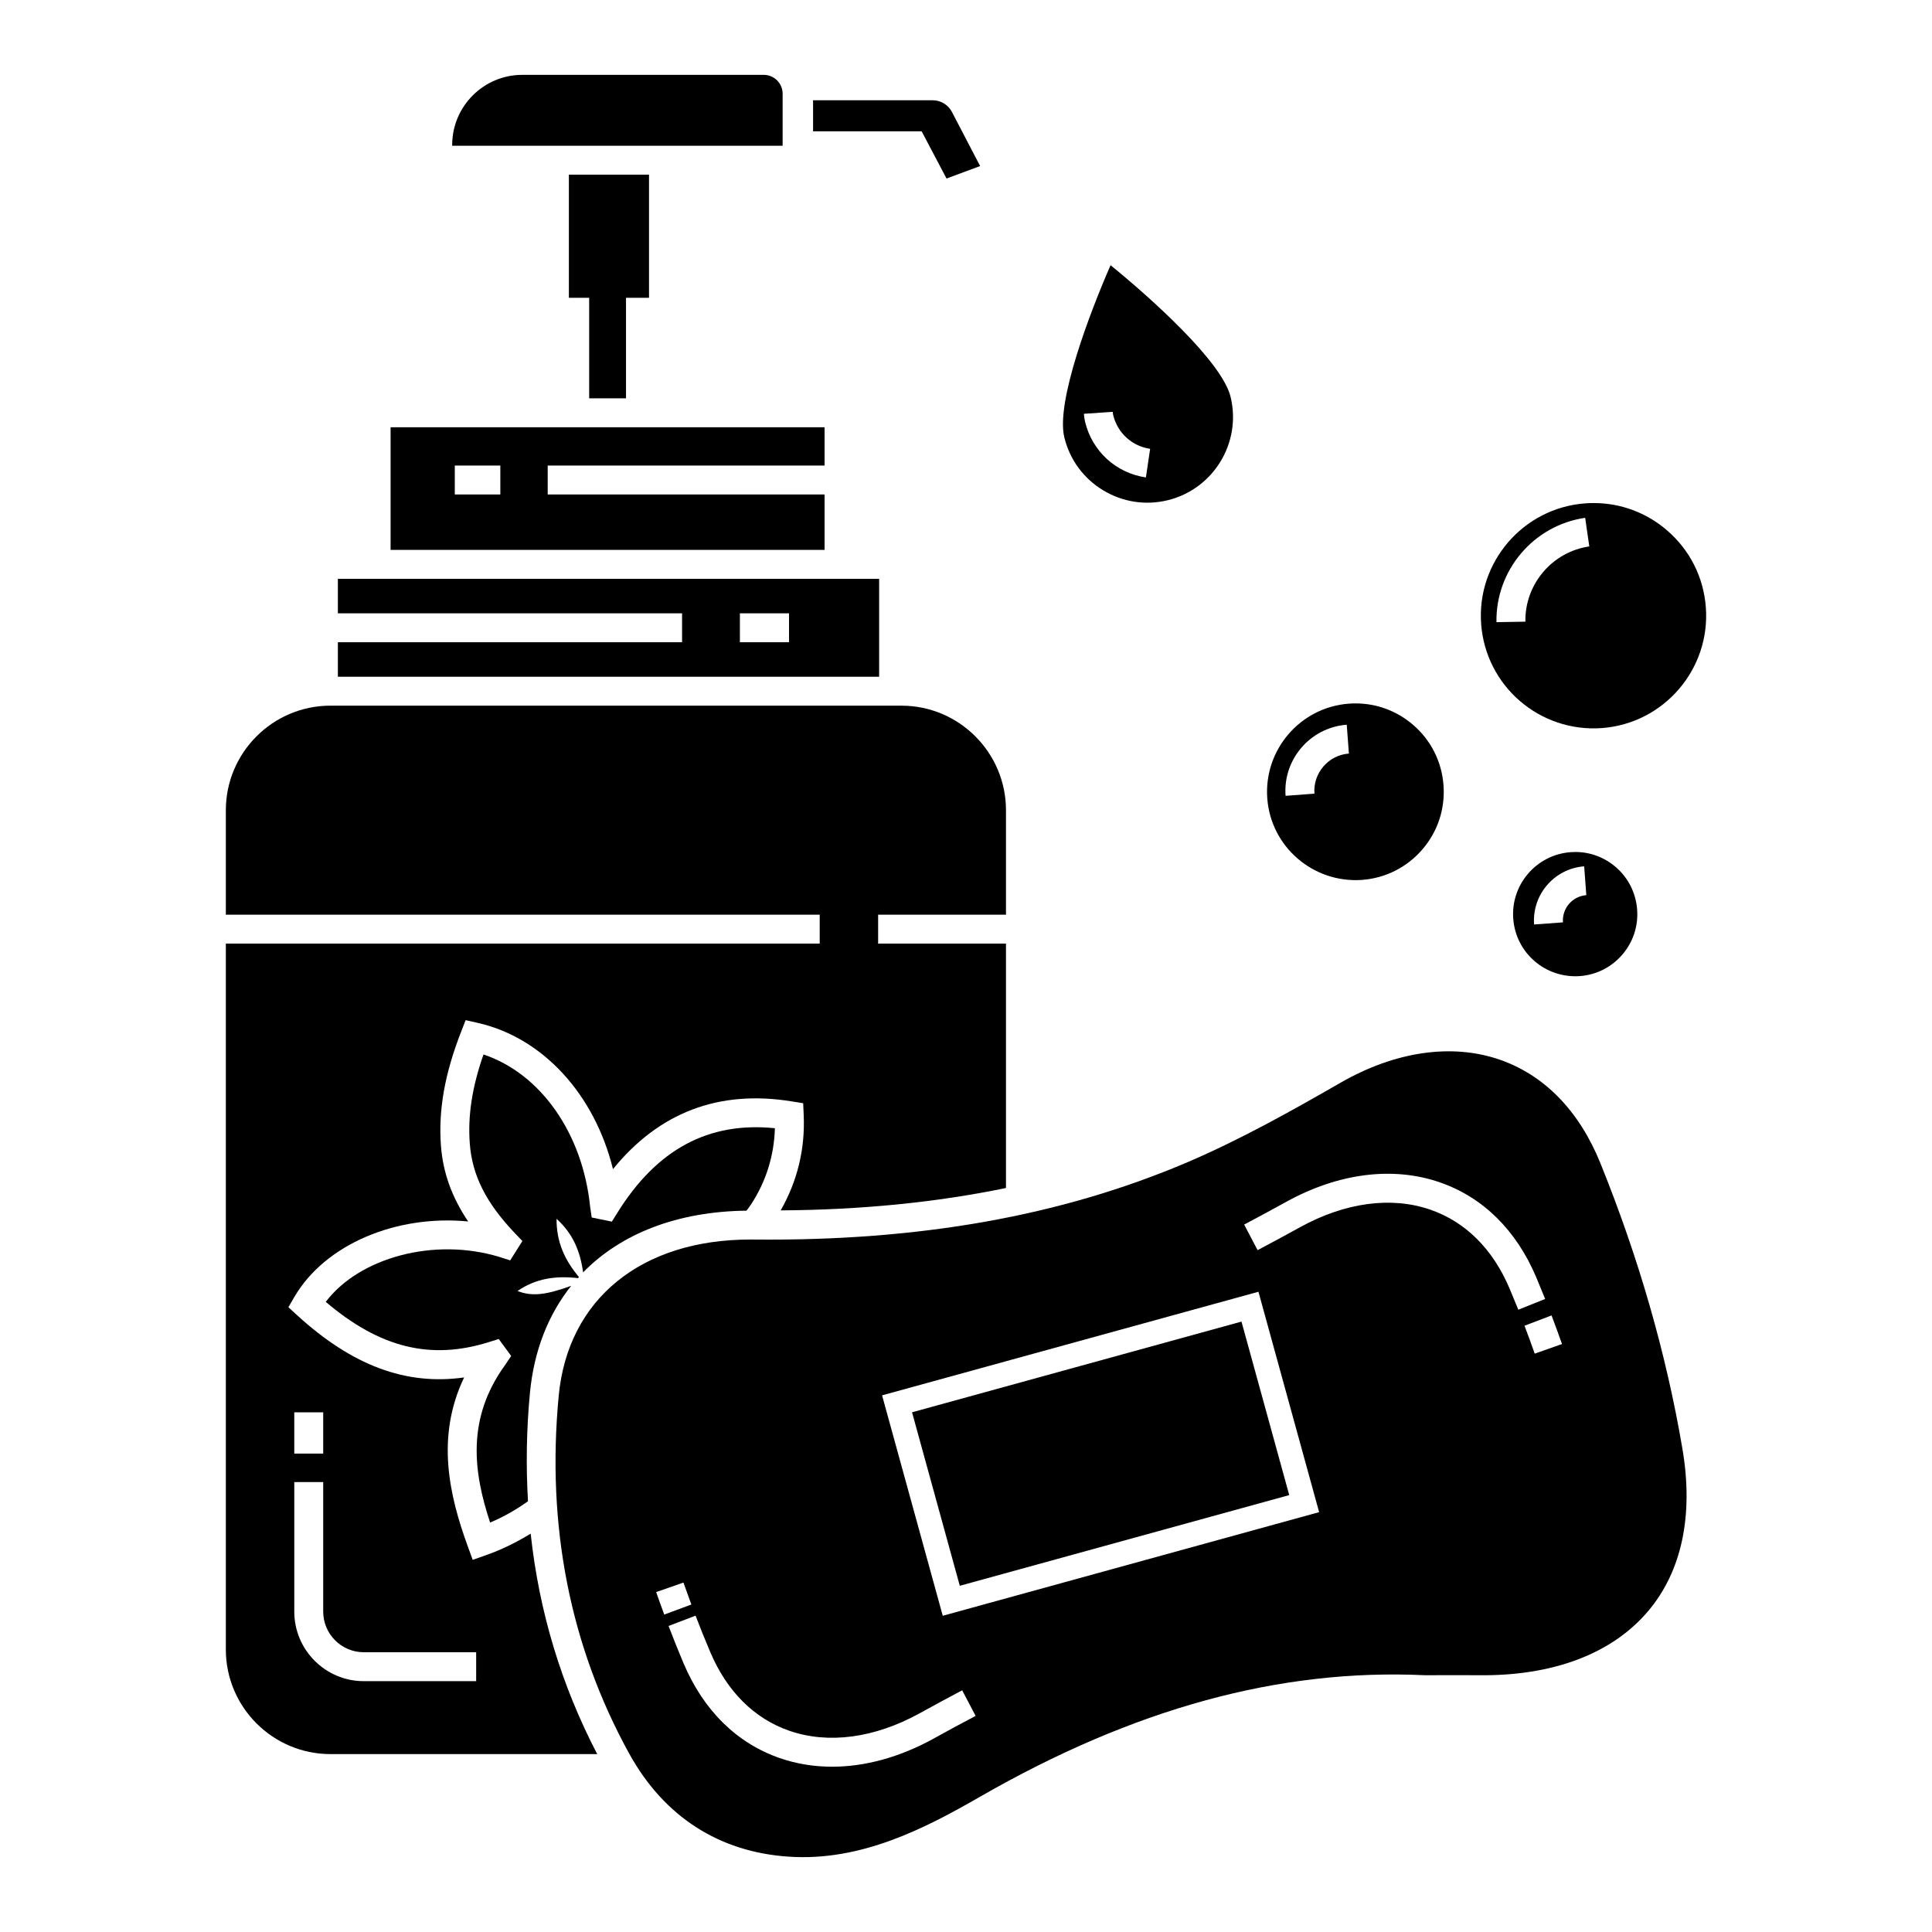 <?xml version="1.0" encoding="UTF-8"?>
<!-- Uploaded to: SVG Repo, www.svgrepo.com, Generator: SVG Repo Mixer Tools -->
<svg fill="#000000" width="800px" height="800px" version="1.1" viewBox="144 144 512 512" xmlns="http://www.w3.org/2000/svg">
 <g>
  <path d="m585.77 284.54c-5.465-4.703-12.289-7.227-19.422-7.227-0.762 0-1.52 0.027-2.289 0.086-16.414 1.23-28.77 15.59-27.535 32.008 1.227 16.41 15.516 28.742 32.008 27.543 16.414-1.234 28.77-15.594 27.535-32.008-0.594-7.961-4.25-15.203-10.297-20.402zm-37.527 24.207-7.664 0.133c-0.238-13.789 9.863-25.676 23.508-27.652l1.094 7.582c-9.828 1.426-17.109 9.996-16.938 19.938z"/>
  <path d="m518.47 336.08c-4.289-3.691-9.641-5.668-15.238-5.668-0.59 0-1.191 0.023-1.789 0.066-12.871 0.965-22.562 12.23-21.602 25.113 0.965 12.875 12.215 22.512 25.109 21.594 6.234-0.469 11.914-3.336 15.992-8.078 4.086-4.742 6.07-10.789 5.598-17.027v-0.004c-0.457-6.238-3.324-11.918-8.07-15.996zm-26.133 18.246-7.648 0.574c-0.727-9.66 6.547-18.113 16.211-18.84l0.57 7.641c-5.441 0.41-9.543 5.176-9.133 10.625z"/>
  <path d="m572.18 373.77c-3.016-2.594-6.773-3.984-10.711-3.984-0.418 0-0.84 0.02-1.266 0.051-9.047 0.68-15.859 8.594-15.176 17.648 0.328 4.383 2.344 8.383 5.68 11.25 3.332 2.871 7.656 4.25 11.969 3.941 4.383-0.328 8.383-2.348 11.25-5.684 2.867-3.328 4.266-7.582 3.93-11.965-0.332-4.394-2.344-8.391-5.676-11.258zm-13.98 14.664-7.648 0.566c-0.59-7.906 5.367-14.82 13.27-15.414l0.566 7.641c-3.688 0.281-6.465 3.508-6.188 7.207z"/>
  <path d="m470.12 249.18c-2.262-9.324-21.164-26.242-31.809-34.898-5.492 12.57-14.527 36.273-12.258 45.602 1.422 5.887 5.059 10.863 10.23 14.016 5.18 3.148 11.266 4.102 17.145 2.672 12.152-2.953 19.641-15.242 16.691-27.391zm-22.445 21.348c-7.894-1.16-14.219-6.93-16.105-14.695-0.164-0.672-0.277-1.391-0.328-2.172l7.648-0.52c0.023 0.316 0.059 0.617 0.125 0.891 1.145 4.703 4.984 8.207 9.781 8.914z"/>
  <path d="m376.98 297.39h-143.44v9.145h91.215v7.664h-91.215v9.145h143.44zm-23.883 16.809h-13.016v-7.664h13.016z"/>
  <path d="m272.84 556.12-3.57 1.254-1.297-3.559c-4.894-13.441-8.547-28.98-0.973-44.781-15.492 2.191-29.727-3.195-44.301-16.52l-2.273-2.086 1.551-2.672c8.219-14.117 27.195-21.898 46.086-20.055-4.348-6.449-6.684-12.996-7.215-20.094-0.695-9.453 1.004-19.043 5.352-30.184l1.199-3.074 3.219 0.73c17.34 3.938 30.961 19.012 35.828 38.754 12.199-15.031 28.059-21.074 47.328-17.961l3.074 0.496 0.137 3.113c0.41 9.137-1.727 17.598-6.094 25.285 21.312-0.137 41.156-2.106 59.703-5.93v-64.773h-33.883v-7.664h33.883v-27.672c0-15.285-12.43-27.719-27.711-27.719h-151.31c-15.281 0-27.723 12.434-27.723 27.719v27.672h157.38v7.664h-157.38v187.07c0 15.285 12.438 27.719 27.723 27.719h70.691c-9.496-18.246-15.41-37.773-17.629-58.414-3.629 2.195-7.453 4.16-11.797 5.68zm-50.852-37.844h7.664v10.934h-7.664zm48.199 71.25h-29.773c-10.164 0-18.426-8.266-18.426-18.426v-34.336h7.664v34.336c0 5.934 4.828 10.762 10.762 10.762h29.773z"/>
  <path d="m362.52 275.04h-73.375v-7.664h73.375v-10.148h-115.01v32.5h115.01zm-85.926 0h-12.07v-7.664h12.07z"/>
  <path d="m394.84 191.31 8.906-3.305-7.473-14.336c-0.996-1.91-2.961-3.098-5.117-3.098h-31.684v8.23h28.777z"/>
  <path d="m309.9 249.56v-26.641h6.094v-32.629h-21.234v32.629h5.375v26.641z"/>
  <path d="m307.57 465.46-1.422 2.285-5.336-1.094-0.406-2.731c-1.969-19.629-13.156-35.398-28.273-40.473-3.023 8.648-4.184 16.219-3.637 23.578 0.621 8.395 4.281 15.703 11.867 23.688l2.074 2.176-3.227 5.125-2.898-0.922c-17.16-5.223-37.008 0.102-45.984 11.914 14.34 12.203 27.789 15.492 43.199 10.676l2.648-0.828 3.293 4.488-1.562 2.332c-10.359 14.238-8.449 28.438-4.019 41.816 3.684-1.547 6.969-3.453 10.035-5.641-0.543-9.383-0.414-18.961 0.52-28.754 1.066-11.164 4.859-20.73 10.926-28.336-6.883 2.5-10.453 2.824-14.223 1.371 4.887-3.359 10.133-4.082 16.027-3.414 0.086-0.098 0.172-0.195 0.258-0.289-3.758-4.469-5.977-9.254-5.938-15.426 4.414 3.981 6.281 8.703 7.035 14.191 10.082-10.309 25.016-16.148 43.309-16.352 0.387-0.531 0.801-1.055 1.156-1.598l2.383 1.555h0.004l-2.379-1.559c4.004-6.113 6.137-12.914 6.356-20.246-17.566-1.793-31.281 5.555-41.785 22.465z"/>
  <path d="m323.66 182.63h27.742v-13.797c0-2.754-2.246-4.996-5-4.996h-63.988c-10.246 0-18.582 8.336-18.582 18.586v0.203h23.27z"/>
  <path d="m568.12 452.25c-5.606-13.855-14.84-23.344-26.719-27.441-12.664-4.359-27.648-2.203-42.145 6.125-12.797 7.356-26.48 15.051-40.617 21.086-33.402 14.25-71.039 20.91-114.92 20.473-0.293-0.004-0.582-0.004-0.875-0.004-28.91 0-48.332 15.781-50.773 41.352-3.293 34.5 2.996 66.426 18.672 94.879 9.168 16.633 23.762 26.078 42.203 27.309 19.219 1.336 36.223-7.504 50.727-15.848 40.809-23.449 79.473-34.02 117.89-32.23l4.527-0.008c3.262-0.008 6.519-0.016 9.781 0.012 19.699 0.23 35.281-5.684 44.828-16.902 8.988-10.555 12.164-25.461 9.16-43.102-4.262-25.133-11.582-50.602-21.742-75.699zm-250.23 113.67 7.231-2.523c0.555 1.57 1.52 4.258 2.098 5.816l-7.184 2.664c-0.594-1.594-1.59-4.352-2.144-5.957zm73.438 38.875c-8.914 4.902-18.098 7.402-26.816 7.402-4.797 0-9.461-0.758-13.867-2.285-11.398-3.953-20.215-12.645-25.504-25.141-1.379-3.258-2.699-6.551-3.965-9.871l7.156-2.734c1.234 3.231 2.531 6.441 3.879 9.617 4.414 10.438 11.66 17.66 20.957 20.887 10.328 3.582 22.578 1.953 34.473-4.59 3.758-2.07 7.535-4.125 11.348-6.129l3.562 6.781c-3.777 1.977-7.512 4.012-11.223 6.062zm2.512-32.598-16.082-58.414 99.742-27.453 16.082 58.406zm150.21-86.727c-4.418-10.434-11.66-17.656-20.957-20.883-10.336-3.582-22.57-1.949-34.473 4.59-3.758 2.07-7.535 4.125-11.344 6.129l-3.562-6.781c3.766-1.98 7.5-4.016 11.211-6.059 13.824-7.606 28.258-9.434 40.684-5.117 11.398 3.953 20.215 12.645 25.508 25.141 0.801 1.91 1.586 3.828 2.359 5.75l-7.109 2.852c-0.758-1.883-1.531-3.754-2.316-5.621zm6.668 17.258c-0.875-2.477-1.773-4.941-2.707-7.394l7.168-2.727c0.953 2.512 1.879 5.039 2.769 7.574z"/>
  <path d="m385.7 518.27 87.305-24.035 12.656 45.98-87.305 24.035z"/>
 </g>
</svg>